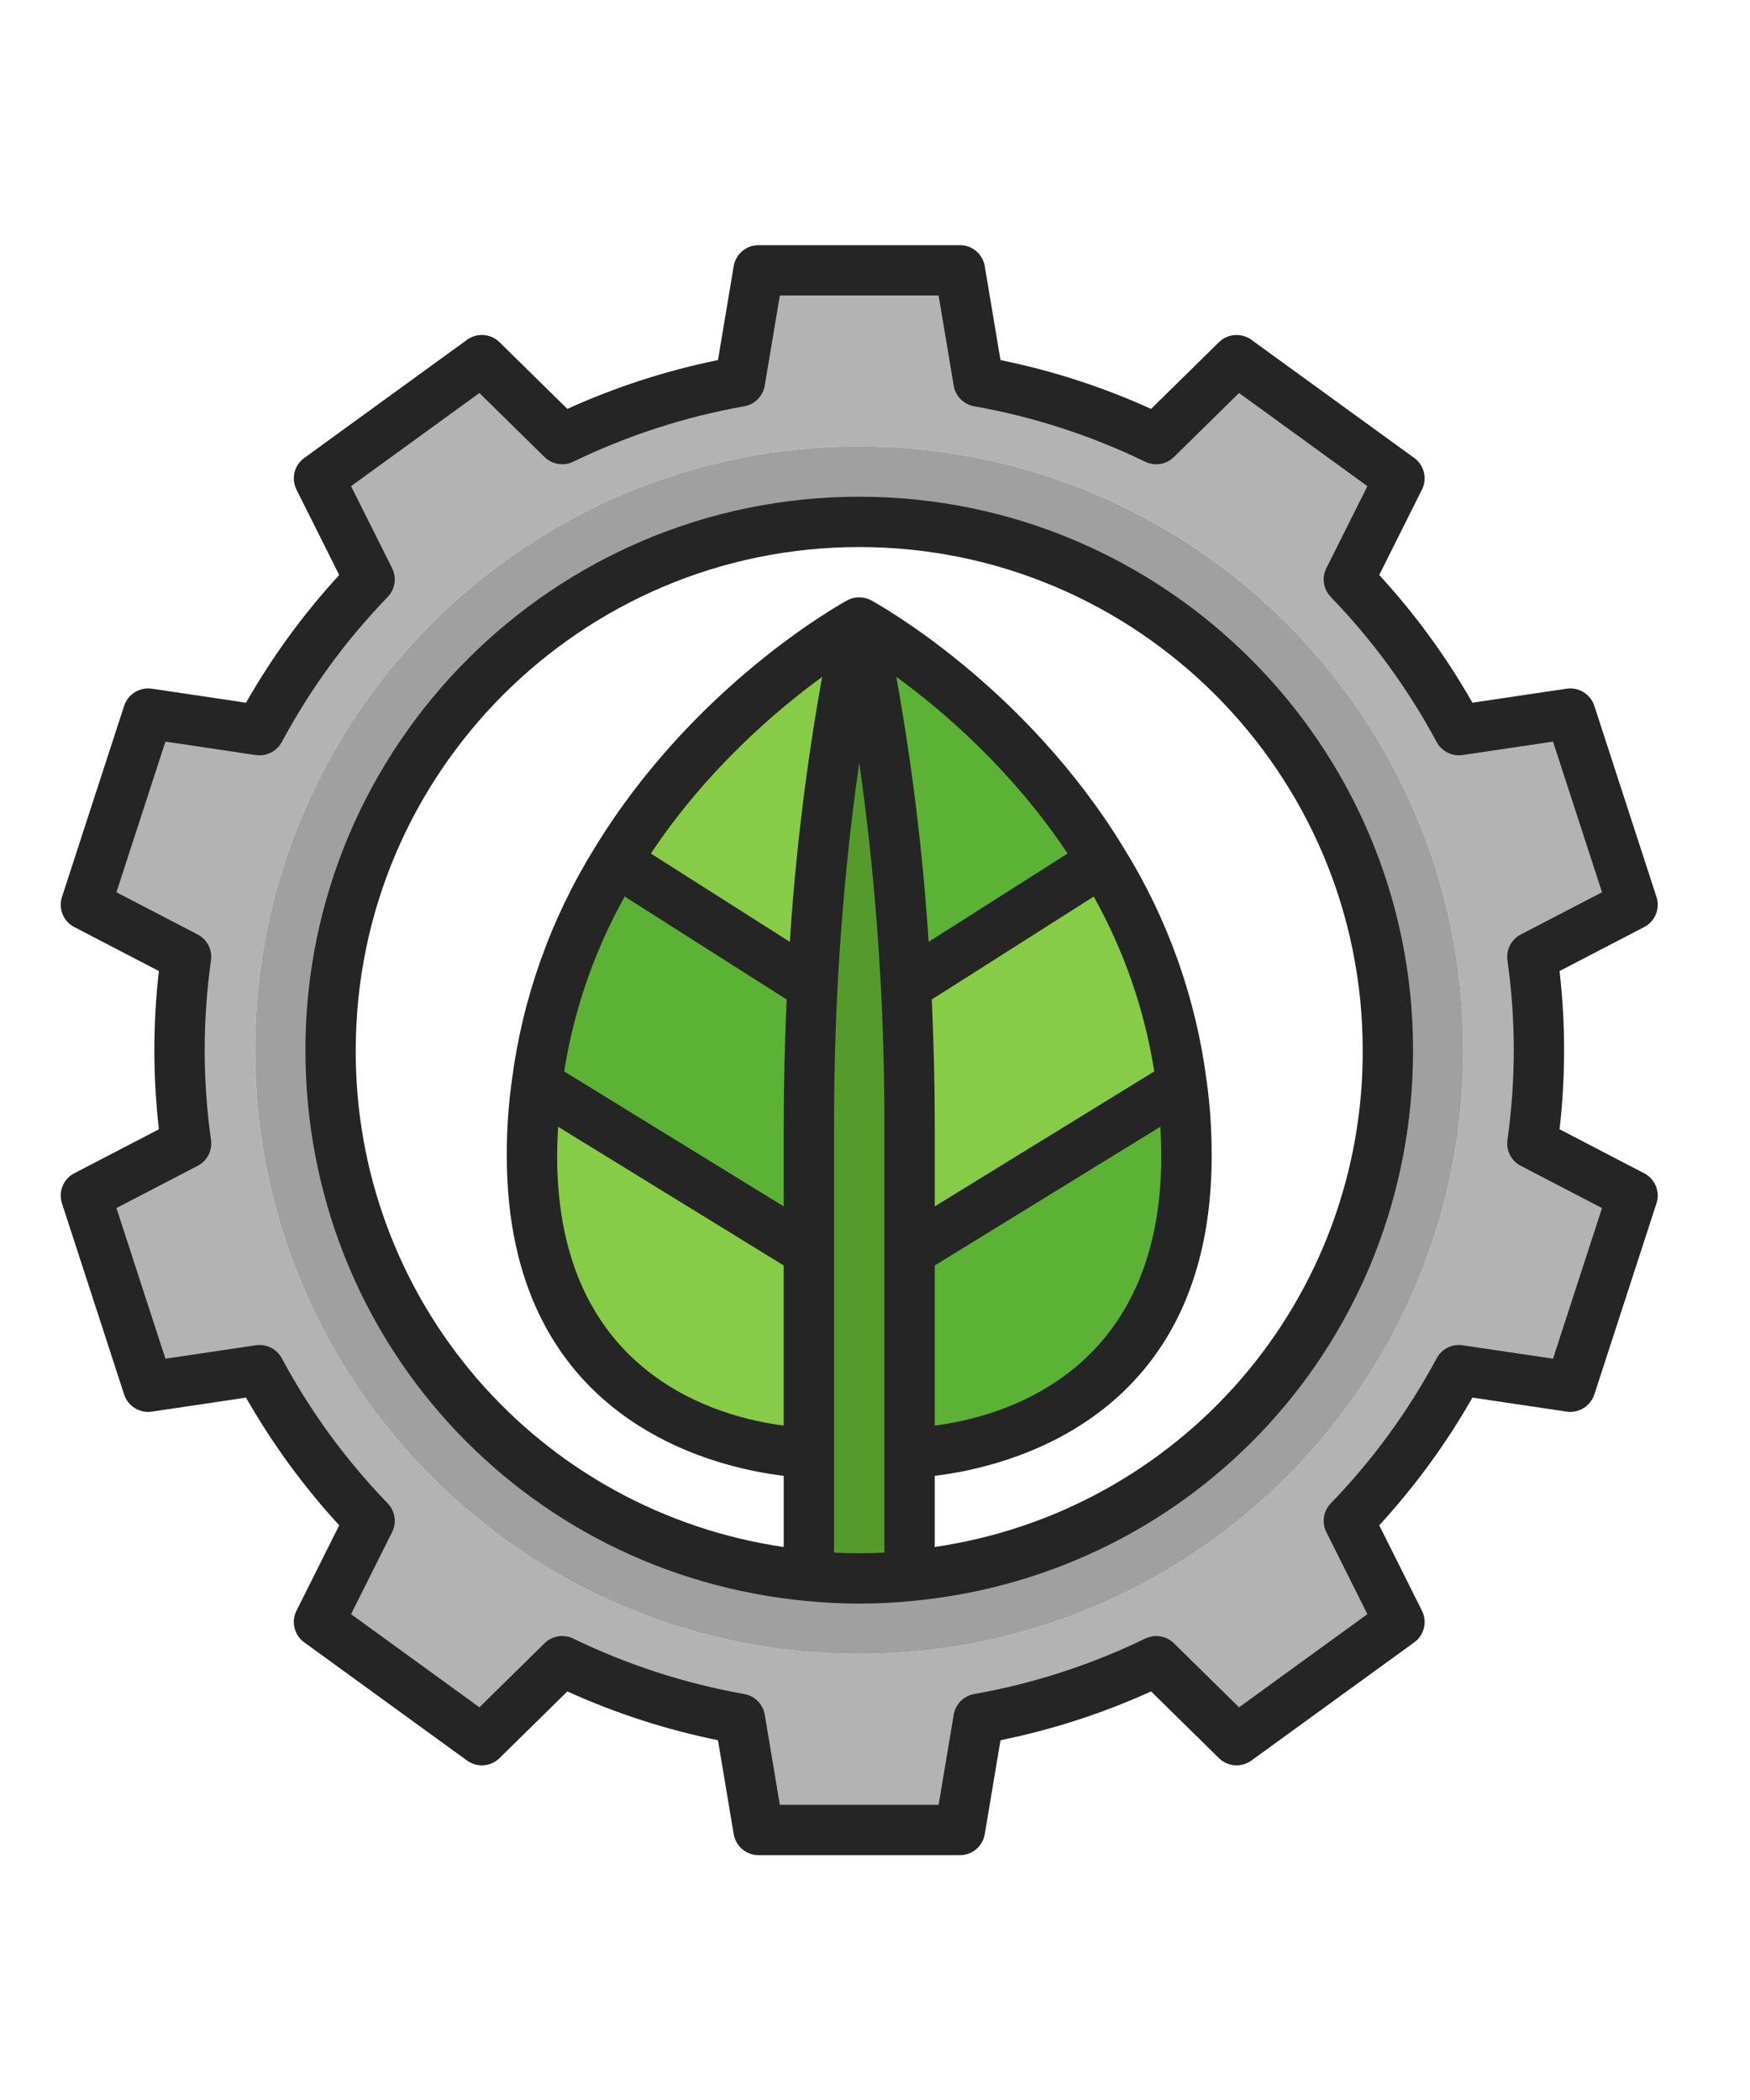 <?xml version="1.0" encoding="UTF-8"?> <svg xmlns="http://www.w3.org/2000/svg" xmlns:xlink="http://www.w3.org/1999/xlink" width="500" zoomAndPan="magnify" viewBox="0 0 375 450" height="600" preserveAspectRatio="xMidYMid meet" version="1.0"><defs><clipPath id="0202dc9e75"><path d="M 13 52.535 L 355.871 52.535 L 355.871 397.535 L 13 397.535 Z M 13 52.535 " clip-rule="nonzero"></path></clipPath></defs><path fill="#b3b3b3" d="M 329.766 225.035 C 329.762 218.336 329.297 211.668 328.363 205.035 L 349.832 193.875 L 336.508 152.906 L 312.613 156.465 C 306.254 144.609 298.395 133.848 289.039 124.176 L 299.883 102.504 L 264.98 77.168 L 247.773 94.098 C 235.648 88.223 222.953 84.109 209.688 81.75 L 205.699 57.926 L 162.543 57.926 L 158.551 81.75 C 145.285 84.109 132.59 88.223 120.469 94.098 L 103.258 77.168 L 68.359 102.504 L 79.199 124.176 C 69.848 133.848 61.988 144.609 55.629 156.465 L 31.73 152.906 L 18.406 193.875 L 39.875 205.035 C 37.996 218.367 37.996 231.699 39.875 245.035 L 18.406 256.191 L 31.73 297.16 L 55.629 293.602 C 61.988 305.457 69.848 316.223 79.199 325.895 L 68.359 347.562 L 103.258 372.898 L 120.469 355.973 C 132.59 361.844 145.285 365.961 158.551 368.316 L 162.543 392.145 L 205.699 392.145 L 209.688 368.316 C 222.953 365.961 235.648 361.844 247.773 355.973 L 264.98 372.898 L 299.883 347.562 L 289.039 325.895 C 298.395 316.223 306.254 305.457 312.613 293.602 L 336.508 297.16 L 349.832 256.191 L 328.363 245.035 C 329.297 238.398 329.762 231.734 329.766 225.035 Z M 184.121 354.41 C 112.621 354.41 54.656 296.484 54.656 225.035 C 54.656 153.582 112.621 95.66 184.121 95.66 C 255.621 95.66 313.582 153.582 313.582 225.035 C 313.582 296.484 255.621 354.41 184.121 354.41 Z M 184.121 354.41 " fill-opacity="1" fill-rule="nonzero"></path><path fill="#a0a0a0" d="M 184.121 95.66 C 112.621 95.66 54.656 153.582 54.656 225.035 C 54.656 296.484 112.621 354.41 184.121 354.41 C 255.621 354.41 313.582 296.484 313.582 225.035 C 313.582 153.582 255.621 95.66 184.121 95.66 Z M 194.91 337.699 C 187.715 338.418 180.523 338.418 173.332 337.699 C 170.945 337.469 168.57 337.168 166.203 336.789 C 163.836 336.41 161.48 335.957 159.145 335.426 C 156.805 334.898 154.488 334.297 152.188 333.621 C 149.887 332.945 147.609 332.199 145.359 331.379 C 143.105 330.559 140.883 329.668 138.688 328.707 C 136.488 327.746 134.328 326.719 132.195 325.621 C 130.066 324.523 127.973 323.359 125.914 322.125 C 123.859 320.895 121.844 319.602 119.871 318.242 C 117.895 316.883 115.965 315.465 114.082 313.984 C 112.199 312.5 110.363 310.961 108.574 309.363 C 106.789 307.766 105.055 306.113 103.375 304.406 C 101.691 302.699 100.066 300.941 98.5 299.129 C 96.93 297.32 95.418 295.461 93.965 293.555 C 92.516 291.648 91.125 289.699 89.797 287.703 C 88.469 285.707 87.207 283.672 86.008 281.598 C 84.812 279.523 83.68 277.414 82.617 275.266 C 81.551 273.121 80.555 270.941 79.629 268.734 C 78.703 266.523 77.848 264.285 77.066 262.023 C 76.281 259.758 75.57 257.473 74.934 255.164 C 74.293 252.855 73.73 250.527 73.238 248.184 C 72.746 245.836 72.332 243.48 71.992 241.109 C 71.648 238.738 71.387 236.359 71.195 233.969 C 71.004 231.582 70.891 229.191 70.855 226.793 C 70.816 224.398 70.855 222.004 70.969 219.613 C 71.082 217.219 71.273 214.832 71.539 212.453 C 71.805 210.07 72.145 207.703 72.562 205.344 C 72.98 202.984 73.469 200.641 74.035 198.312 C 74.602 195.984 75.238 193.676 75.949 191.391 C 76.664 189.102 77.445 186.84 78.301 184.602 C 79.156 182.363 80.082 180.156 81.078 177.977 C 82.074 175.797 83.141 173.652 84.273 171.539 C 85.406 169.43 86.602 167.355 87.867 165.32 C 89.129 163.285 90.457 161.293 91.848 159.34 C 93.238 157.391 94.691 155.484 96.203 153.625 C 97.715 151.766 99.281 149.957 100.91 148.195 C 102.535 146.438 104.215 144.73 105.953 143.078 C 107.688 141.426 109.473 139.828 111.309 138.289 C 113.145 136.75 115.027 135.27 116.957 133.848 C 118.891 132.426 120.863 131.07 122.879 129.773 C 124.895 128.48 126.953 127.25 129.047 126.086 C 131.141 124.922 133.27 123.824 135.438 122.793 C 137.602 121.766 139.797 120.805 142.02 119.914 C 144.246 119.023 146.496 118.207 148.773 117.457 C 151.051 116.711 153.352 116.035 155.672 115.434 C 157.992 114.832 160.328 114.305 162.684 113.852 C 165.035 113.398 167.402 113.02 169.781 112.719 C 172.16 112.414 174.543 112.188 176.938 112.035 C 179.328 111.883 181.723 111.805 184.121 111.805 C 186.516 111.805 188.914 111.883 191.305 112.035 C 193.695 112.188 196.082 112.414 198.461 112.719 C 200.836 113.02 203.203 113.398 205.559 113.852 C 207.91 114.305 210.25 114.832 212.57 115.434 C 214.891 116.035 217.188 116.711 219.465 117.457 C 221.742 118.207 223.996 119.023 226.219 119.914 C 228.445 120.805 230.641 121.766 232.805 122.793 C 234.969 123.824 237.098 124.922 239.195 126.086 C 241.289 127.25 243.344 128.48 245.359 129.773 C 247.379 131.07 249.352 132.426 251.281 133.848 C 253.211 135.27 255.094 136.75 256.934 138.289 C 258.77 139.828 260.555 141.426 262.289 143.078 C 264.023 144.73 265.703 146.438 267.332 148.195 C 268.957 149.957 270.527 151.766 272.039 153.625 C 273.551 155.484 275 157.391 276.391 159.34 C 277.781 161.293 279.109 163.285 280.375 165.32 C 281.637 167.355 282.836 169.43 283.969 171.539 C 285.102 173.652 286.164 175.797 287.16 177.977 C 288.156 180.156 289.082 182.363 289.938 184.602 C 290.793 186.84 291.578 189.102 292.289 191.391 C 293 193.676 293.641 195.984 294.207 198.312 C 294.77 200.641 295.262 202.984 295.68 205.344 C 296.094 207.703 296.438 210.07 296.703 212.453 C 296.969 214.832 297.156 217.219 297.273 219.613 C 297.387 222.004 297.426 224.398 297.387 226.797 C 297.348 229.191 297.234 231.582 297.047 233.969 C 296.855 236.359 296.59 238.738 296.25 241.109 C 295.91 243.48 295.492 245.836 295.004 248.184 C 294.512 250.527 293.945 252.855 293.309 255.164 C 292.668 257.473 291.957 259.758 291.176 262.023 C 290.391 264.285 289.535 266.523 288.609 268.734 C 287.684 270.941 286.688 273.121 285.625 275.266 C 284.562 277.414 283.43 279.523 282.23 281.598 C 281.031 283.672 279.77 285.707 278.441 287.703 C 277.113 289.699 275.727 291.648 274.273 293.555 C 272.82 295.461 271.312 297.32 269.742 299.129 C 268.172 300.941 266.547 302.699 264.867 304.406 C 263.184 306.113 261.449 307.766 259.664 309.363 C 257.879 310.961 256.043 312.5 254.16 313.984 C 252.273 315.465 250.344 316.883 248.371 318.242 C 246.398 319.602 244.383 320.895 242.324 322.125 C 240.27 323.359 238.176 324.523 236.043 325.621 C 233.914 326.719 231.75 327.746 229.555 328.707 C 227.359 329.668 225.137 330.559 222.883 331.379 C 220.629 332.199 218.355 332.945 216.055 333.621 C 213.754 334.297 211.434 334.898 209.098 335.426 C 206.758 335.953 204.406 336.41 202.039 336.789 C 199.672 337.168 197.297 337.469 194.91 337.699 Z M 194.91 337.699 " fill-opacity="1" fill-rule="nonzero"></path><path fill="#5bb234" d="M 253.223 232.312 C 253.926 237.426 254.266 242.566 254.246 247.73 C 254.246 311.285 194.91 311.285 194.91 311.285 L 194.91 268.16 Z M 253.223 232.312 " fill-opacity="1" fill-rule="nonzero"></path><path fill="#87cc46" d="M 173.332 268.16 L 173.332 311.285 C 173.332 311.285 113.996 311.285 113.996 247.73 C 113.973 242.566 114.316 237.426 115.02 232.312 Z M 173.332 268.16 " fill-opacity="1" fill-rule="nonzero"></path><path fill="#5bb234" d="M 236.23 184.551 L 194.152 211.289 C 191.672 163.582 184.121 133.395 184.121 133.395 C 184.121 133.395 215.461 150.43 236.23 184.551 Z M 236.23 184.551 " fill-opacity="1" fill-rule="nonzero"></path><path fill="#87cc46" d="M 253.223 232.312 L 194.91 268.16 L 194.91 241.207 C 194.91 230.641 194.641 220.613 194.152 211.289 L 236.23 184.551 C 240.738 191.812 244.426 199.469 247.289 207.52 C 250.152 215.57 252.133 223.836 253.223 232.312 Z M 253.223 232.312 " fill-opacity="1" fill-rule="nonzero"></path><path fill="#549b2c" d="M 194.152 211.289 C 194.641 220.613 194.91 230.641 194.91 241.207 L 194.91 337.699 C 187.715 338.418 180.523 338.418 173.332 337.699 L 173.332 241.207 C 173.332 230.641 173.602 220.613 174.086 211.289 C 176.566 163.582 184.121 133.395 184.121 133.395 C 184.121 133.395 191.672 163.582 194.152 211.289 Z M 194.152 211.289 " fill-opacity="1" fill-rule="nonzero"></path><path fill="#5bb234" d="M 132.012 184.551 L 174.086 211.289 C 173.602 220.613 173.332 230.641 173.332 241.207 L 173.332 268.16 L 115.02 232.312 C 116.109 223.836 118.086 215.57 120.953 207.52 C 123.816 199.469 127.504 191.812 132.012 184.551 Z M 132.012 184.551 " fill-opacity="1" fill-rule="nonzero"></path><path fill="#87cc46" d="M 184.121 133.395 C 184.121 133.395 176.566 163.582 174.086 211.289 L 132.012 184.551 C 152.777 150.43 184.121 133.395 184.121 133.395 Z M 184.121 133.395 " fill-opacity="1" fill-rule="nonzero"></path><path fill="#252525" d="M 184.121 106.441 C 118.684 106.441 65.445 159.641 65.445 225.035 C 65.445 286.574 111.598 337.312 172.801 343.066 C 180.336 343.816 187.875 343.816 195.414 343.07 C 256.633 337.328 302.797 286.586 302.797 225.035 C 302.797 159.641 249.559 106.441 184.121 106.441 Z M 248.852 247.73 C 248.852 294.715 214.027 303.742 200.305 305.477 L 200.305 271.172 L 248.648 241.445 C 248.762 243.488 248.852 245.547 248.852 247.73 Z M 200.305 258.512 L 200.305 241.207 C 200.305 231.973 200.066 222.93 199.664 214.176 L 234.375 192.117 C 240.91 203.844 245.234 216.336 247.344 229.59 Z M 198.992 201.824 C 197.762 182.762 195.449 163.832 192.062 145.031 C 201.863 152.164 216.723 164.809 228.773 182.898 Z M 169.25 201.824 L 139.469 182.902 C 151.484 164.867 166.359 152.203 176.176 145.051 C 172.789 163.848 170.48 182.773 169.25 201.828 Z M 133.867 192.117 L 168.574 214.176 C 168.176 222.934 167.938 231.977 167.938 241.207 L 167.938 258.512 L 120.891 229.59 C 123.004 216.332 127.328 203.844 133.867 192.117 Z M 119.59 241.445 L 167.938 271.172 L 167.938 305.477 C 154.215 303.742 119.387 294.715 119.387 247.73 C 119.387 245.551 119.477 243.492 119.59 241.445 Z M 178.727 332.707 L 178.727 241.207 C 178.727 231.062 178.98 221.09 179.473 211.566 C 180.469 192.43 182.305 176.086 184.121 163.457 C 185.941 176.074 187.77 192.41 188.766 211.566 C 189.262 221.09 189.516 231.062 189.516 241.207 L 189.516 332.707 C 185.918 332.887 182.32 332.887 178.727 332.707 Z M 200.305 331.5 L 200.305 316.25 C 215.828 314.379 259.641 304.102 259.641 247.727 C 259.668 242.34 259.309 236.977 258.57 231.641 C 257.434 222.789 255.367 214.156 252.379 205.746 C 249.387 197.336 245.543 189.336 240.836 181.75 C 219.555 146.789 188.027 129.383 186.691 128.652 C 185.891 128.215 185.031 127.996 184.117 127.996 C 183.203 127.996 182.344 128.215 181.539 128.652 C 180.207 129.379 148.68 146.789 127.402 181.738 C 122.703 189.312 118.859 197.301 115.875 205.695 C 112.887 214.094 110.82 222.711 109.68 231.551 C 108.934 236.918 108.574 242.309 108.602 247.73 C 108.602 304.102 152.414 314.379 167.938 316.25 L 167.938 331.5 C 166.355 331.27 164.781 331.004 163.215 330.703 C 161.645 330.402 160.086 330.066 158.531 329.695 C 156.977 329.324 155.434 328.918 153.898 328.48 C 152.363 328.039 150.836 327.566 149.324 327.059 C 147.809 326.551 146.305 326.008 144.816 325.434 C 143.328 324.859 141.852 324.25 140.387 323.609 C 138.926 322.969 137.477 322.297 136.043 321.59 C 134.609 320.887 133.195 320.148 131.797 319.379 C 130.395 318.609 129.012 317.812 127.648 316.98 C 126.285 316.148 124.941 315.289 123.617 314.398 C 122.289 313.508 120.984 312.59 119.699 311.641 C 118.418 310.691 117.152 309.715 115.914 308.707 C 114.672 307.703 113.457 306.672 112.262 305.613 C 111.066 304.551 109.895 303.465 108.75 302.355 C 107.605 301.242 106.484 300.105 105.391 298.941 C 104.293 297.781 103.227 296.594 102.184 295.387 C 101.141 294.176 100.129 292.945 99.141 291.688 C 98.152 290.434 97.195 289.156 96.266 287.859 C 95.336 286.562 94.434 285.242 93.566 283.906 C 92.695 282.566 91.852 281.211 91.043 279.836 C 90.234 278.461 89.453 277.066 88.707 275.656 C 87.957 274.246 87.242 272.82 86.559 271.379 C 85.875 269.934 85.223 268.477 84.605 267.008 C 83.984 265.535 83.398 264.051 82.848 262.555 C 82.297 261.055 81.777 259.547 81.293 258.023 C 80.809 256.504 80.355 254.973 79.941 253.434 C 79.523 251.891 79.141 250.344 78.793 248.785 C 78.449 247.227 78.137 245.66 77.859 244.09 C 77.582 242.52 77.34 240.941 77.133 239.359 C 76.926 237.773 76.754 236.188 76.621 234.598 C 76.484 233.008 76.383 231.414 76.32 229.82 C 76.254 228.227 76.227 226.629 76.234 225.035 C 76.234 165.586 124.629 117.223 184.121 117.223 C 243.609 117.223 292.008 165.586 292.008 225.035 C 292.012 226.629 291.984 228.227 291.922 229.82 C 291.855 231.414 291.754 233.008 291.621 234.598 C 291.484 236.188 291.312 237.773 291.105 239.355 C 290.898 240.941 290.656 242.516 290.379 244.09 C 290.102 245.66 289.789 247.227 289.441 248.785 C 289.098 250.34 288.715 251.891 288.297 253.43 C 287.883 254.973 287.43 256.504 286.945 258.023 C 286.461 259.543 285.941 261.055 285.391 262.551 C 284.836 264.047 284.25 265.531 283.633 267.004 C 283.012 268.477 282.363 269.934 281.68 271.375 C 280.992 272.816 280.277 274.242 279.531 275.652 C 278.781 277.062 278.004 278.457 277.191 279.832 C 276.383 281.207 275.543 282.566 274.672 283.902 C 273.801 285.242 272.902 286.559 271.973 287.855 C 271.043 289.152 270.082 290.43 269.098 291.684 C 268.109 292.941 267.094 294.172 266.055 295.383 C 265.012 296.594 263.941 297.777 262.848 298.941 C 261.754 300.102 260.633 301.238 259.488 302.352 C 258.34 303.461 257.172 304.547 255.977 305.609 C 254.781 306.668 253.562 307.699 252.324 308.703 C 251.082 309.711 249.82 310.688 248.535 311.637 C 247.254 312.586 245.949 313.504 244.621 314.395 C 243.297 315.285 241.953 316.148 240.59 316.977 C 239.223 317.809 237.844 318.605 236.441 319.375 C 235.043 320.145 233.629 320.883 232.195 321.586 C 230.762 322.293 229.312 322.965 227.852 323.609 C 226.391 324.25 224.914 324.855 223.422 325.43 C 221.934 326.008 220.43 326.547 218.918 327.055 C 217.402 327.562 215.879 328.039 214.344 328.477 C 212.809 328.918 211.262 329.324 209.711 329.691 C 208.156 330.062 206.594 330.398 205.027 330.699 C 203.457 331.004 201.883 331.27 200.305 331.5 Z M 200.305 331.5 " fill-opacity="1" fill-rule="nonzero"></path><g clip-path="url(#0202dc9e75)"><path fill="#252525" d="M 352.324 251.414 L 334.191 241.984 C 335.488 230.684 335.488 219.383 334.191 208.082 L 352.324 198.656 C 352.891 198.359 353.387 197.98 353.816 197.508 C 354.25 197.039 354.586 196.508 354.824 195.918 C 355.066 195.328 355.199 194.715 355.223 194.078 C 355.246 193.438 355.16 192.816 354.961 192.211 L 341.641 151.242 C 341.441 150.637 341.145 150.086 340.75 149.586 C 340.355 149.082 339.887 148.664 339.344 148.332 C 338.805 147.996 338.219 147.762 337.598 147.633 C 336.973 147.504 336.344 147.484 335.715 147.574 L 315.523 150.578 C 309.895 140.707 303.238 131.586 295.551 123.215 L 304.707 104.91 C 304.992 104.34 305.172 103.738 305.242 103.102 C 305.312 102.469 305.273 101.84 305.121 101.223 C 304.973 100.602 304.719 100.027 304.363 99.496 C 304.008 98.965 303.57 98.512 303.055 98.137 L 268.152 72.809 C 267.637 72.434 267.07 72.16 266.457 71.988 C 265.844 71.812 265.219 71.75 264.582 71.797 C 263.945 71.844 263.336 72 262.754 72.266 C 262.172 72.527 261.656 72.883 261.199 73.328 L 246.664 87.621 C 236.301 82.922 225.543 79.438 214.391 77.16 L 211.02 57.035 C 210.914 56.406 210.703 55.816 210.387 55.262 C 210.07 54.707 209.672 54.223 209.184 53.809 C 208.695 53.398 208.152 53.082 207.555 52.863 C 206.953 52.645 206.336 52.535 205.699 52.535 L 162.543 52.535 C 161.906 52.535 161.285 52.645 160.688 52.863 C 160.086 53.082 159.543 53.398 159.059 53.809 C 158.57 54.223 158.168 54.707 157.852 55.262 C 157.539 55.816 157.328 56.406 157.223 57.035 L 153.852 77.16 C 142.699 79.438 131.941 82.922 121.574 87.621 L 107.039 73.328 C 106.586 72.879 106.066 72.523 105.488 72.262 C 104.906 71.996 104.297 71.84 103.66 71.793 C 103.023 71.746 102.398 71.809 101.785 71.984 C 101.168 72.156 100.605 72.434 100.086 72.809 L 65.188 98.141 C 64.672 98.516 64.234 98.969 63.879 99.496 C 63.523 100.027 63.27 100.602 63.117 101.223 C 62.965 101.844 62.926 102.473 62.996 103.105 C 63.07 103.738 63.246 104.344 63.531 104.914 L 72.688 123.219 C 65.004 131.59 58.348 140.711 52.719 150.582 L 32.527 147.574 C 31.895 147.484 31.27 147.504 30.645 147.633 C 30.02 147.762 29.438 147.996 28.895 148.332 C 28.352 148.668 27.883 149.086 27.488 149.586 C 27.094 150.086 26.801 150.641 26.602 151.246 L 13.277 192.215 C 13.082 192.82 12.992 193.441 13.016 194.078 C 13.039 194.715 13.172 195.328 13.414 195.918 C 13.656 196.508 13.992 197.039 14.422 197.512 C 14.852 197.98 15.352 198.363 15.918 198.656 L 34.051 208.086 C 32.754 219.387 32.754 230.688 34.051 241.988 L 15.918 251.414 C 15.352 251.707 14.852 252.09 14.422 252.559 C 13.992 253.031 13.656 253.562 13.414 254.152 C 13.172 254.742 13.039 255.355 13.016 255.992 C 12.992 256.629 13.082 257.25 13.277 257.855 L 26.602 298.824 C 26.797 299.43 27.094 299.984 27.488 300.484 C 27.883 300.988 28.352 301.406 28.895 301.742 C 29.434 302.078 30.02 302.309 30.645 302.438 C 31.27 302.57 31.895 302.586 32.527 302.496 L 52.719 299.488 C 58.348 309.359 65.004 318.48 72.688 326.848 L 63.531 345.156 C 63.246 345.727 63.07 346.328 62.996 346.965 C 62.926 347.598 62.965 348.227 63.117 348.844 C 63.27 349.465 63.523 350.039 63.879 350.57 C 64.234 351.102 64.672 351.555 65.188 351.93 L 100.086 377.262 C 100.605 377.637 101.168 377.91 101.785 378.086 C 102.398 378.258 103.023 378.324 103.66 378.273 C 104.297 378.227 104.906 378.07 105.488 377.809 C 106.066 377.543 106.586 377.188 107.039 376.742 L 121.574 362.449 C 131.941 367.145 142.699 370.633 153.852 372.906 L 157.223 393.031 C 157.328 393.66 157.539 394.254 157.852 394.809 C 158.168 395.363 158.57 395.848 159.059 396.258 C 159.543 396.668 160.086 396.984 160.688 397.203 C 161.285 397.426 161.906 397.535 162.543 397.535 L 205.699 397.535 C 206.336 397.535 206.953 397.426 207.555 397.203 C 208.152 396.984 208.695 396.668 209.184 396.258 C 209.672 395.848 210.07 395.363 210.387 394.809 C 210.703 394.254 210.914 393.66 211.02 393.031 L 214.391 372.906 C 225.543 370.633 236.301 367.145 246.664 362.449 L 261.199 376.742 C 261.656 377.188 262.172 377.543 262.754 377.805 C 263.336 378.07 263.945 378.227 264.582 378.273 C 265.219 378.32 265.844 378.258 266.457 378.082 C 267.07 377.91 267.637 377.637 268.152 377.262 L 303.055 351.93 C 303.57 351.555 304.008 351.102 304.363 350.57 C 304.719 350.039 304.973 349.465 305.121 348.844 C 305.273 348.227 305.312 347.598 305.242 346.965 C 305.172 346.328 304.992 345.727 304.707 345.156 L 295.551 326.848 C 303.238 318.477 309.895 309.355 315.523 299.484 L 335.715 302.492 C 336.344 302.582 336.973 302.562 337.598 302.434 C 338.223 302.305 338.805 302.07 339.348 301.738 C 339.887 301.402 340.355 300.984 340.75 300.48 C 341.145 299.98 341.441 299.43 341.641 298.824 L 354.961 257.855 C 355.16 257.246 355.246 256.625 355.223 255.988 C 355.199 255.352 355.066 254.738 354.824 254.148 C 354.582 253.559 354.246 253.031 353.816 252.559 C 353.387 252.09 352.891 251.707 352.324 251.414 Z M 332.789 291.152 L 313.41 288.27 C 312.859 288.188 312.312 288.191 311.762 288.281 C 311.215 288.371 310.691 288.539 310.195 288.785 C 309.699 289.035 309.254 289.355 308.855 289.742 C 308.457 290.129 308.125 290.566 307.863 291.055 C 301.734 302.465 294.168 312.832 285.164 322.148 C 284.777 322.551 284.457 323 284.211 323.5 C 283.961 324 283.793 324.523 283.711 325.074 C 283.625 325.625 283.625 326.18 283.711 326.73 C 283.797 327.281 283.965 327.805 284.215 328.305 L 293.012 345.891 L 265.508 365.852 L 251.551 352.129 C 251.156 351.742 250.711 351.422 250.215 351.168 C 249.719 350.918 249.195 350.746 248.645 350.656 C 248.098 350.566 247.547 350.559 246.996 350.637 C 246.449 350.719 245.922 350.879 245.422 351.117 C 233.746 356.773 221.52 360.738 208.746 363.012 C 208.195 363.109 207.676 363.285 207.184 363.547 C 206.691 363.805 206.246 364.129 205.855 364.527 C 205.465 364.922 205.141 365.367 204.887 365.863 C 204.633 366.355 204.461 366.879 204.367 367.426 L 201.133 386.754 L 167.109 386.754 L 163.875 367.426 C 163.781 366.879 163.609 366.355 163.355 365.863 C 163.102 365.367 162.777 364.922 162.387 364.527 C 161.992 364.129 161.551 363.805 161.059 363.547 C 160.566 363.285 160.043 363.109 159.496 363.012 C 146.723 360.738 134.496 356.773 122.82 351.117 C 122.32 350.875 121.793 350.715 121.242 350.637 C 120.691 350.555 120.145 350.562 119.594 350.652 C 119.047 350.742 118.523 350.914 118.027 351.164 C 117.531 351.418 117.086 351.738 116.688 352.129 L 102.734 365.852 L 75.227 345.891 L 84.027 328.305 C 84.273 327.805 84.441 327.281 84.527 326.73 C 84.617 326.18 84.617 325.629 84.531 325.078 C 84.445 324.523 84.281 324 84.031 323.5 C 83.781 323 83.465 322.551 83.078 322.148 C 74.074 312.832 66.508 302.465 60.379 291.055 C 60.113 290.566 59.785 290.129 59.387 289.742 C 58.988 289.355 58.539 289.035 58.043 288.785 C 57.547 288.539 57.027 288.367 56.477 288.281 C 55.93 288.191 55.379 288.188 54.832 288.27 L 35.449 291.152 L 24.949 258.867 L 42.367 249.812 C 42.859 249.555 43.305 249.23 43.699 248.836 C 44.09 248.441 44.414 247.996 44.672 247.504 C 44.926 247.008 45.098 246.484 45.191 245.938 C 45.285 245.387 45.293 244.84 45.215 244.289 C 43.41 231.449 43.41 218.613 45.215 205.773 C 45.293 205.223 45.285 204.672 45.191 204.125 C 45.098 203.578 44.926 203.055 44.668 202.562 C 44.414 202.066 44.09 201.621 43.695 201.227 C 43.305 200.836 42.859 200.508 42.367 200.254 L 24.949 191.199 L 35.449 158.914 L 54.832 161.801 C 55.379 161.879 55.93 161.875 56.477 161.785 C 57.023 161.699 57.547 161.527 58.043 161.281 C 58.539 161.031 58.984 160.711 59.383 160.328 C 59.781 159.941 60.113 159.504 60.379 159.016 C 66.508 147.602 74.074 137.238 83.078 127.918 C 83.465 127.52 83.781 127.066 84.031 126.57 C 84.281 126.07 84.445 125.543 84.531 124.992 C 84.617 124.441 84.617 123.891 84.527 123.34 C 84.441 122.789 84.273 122.262 84.027 121.766 L 75.227 104.176 L 102.734 84.215 L 116.688 97.938 C 117.086 98.328 117.531 98.648 118.027 98.898 C 118.523 99.148 119.047 99.32 119.594 99.41 C 120.145 99.5 120.691 99.508 121.242 99.43 C 121.793 99.348 122.32 99.191 122.82 98.949 C 134.496 93.293 146.719 89.328 159.496 87.059 C 160.043 86.961 160.562 86.781 161.059 86.523 C 161.551 86.266 161.992 85.938 162.383 85.543 C 162.777 85.148 163.098 84.703 163.352 84.207 C 163.605 83.711 163.781 83.191 163.871 82.641 L 167.109 63.316 L 201.129 63.316 L 204.367 82.641 C 204.457 83.191 204.633 83.711 204.887 84.207 C 205.141 84.703 205.461 85.148 205.855 85.543 C 206.246 85.938 206.688 86.266 207.184 86.523 C 207.676 86.781 208.195 86.961 208.742 87.059 C 221.52 89.328 233.742 93.293 245.418 98.949 C 245.918 99.191 246.445 99.352 246.996 99.434 C 247.547 99.512 248.098 99.508 248.645 99.418 C 249.195 99.324 249.719 99.156 250.211 98.902 C 250.707 98.648 251.156 98.328 251.551 97.938 L 265.508 84.215 L 293.012 104.176 L 284.215 121.766 C 283.965 122.262 283.797 122.789 283.711 123.34 C 283.625 123.891 283.621 124.441 283.707 124.992 C 283.793 125.543 283.961 126.066 284.207 126.566 C 284.457 127.066 284.773 127.516 285.16 127.918 C 294.164 137.234 301.73 147.602 307.859 159.016 C 308.125 159.5 308.457 159.938 308.855 160.324 C 309.254 160.711 309.699 161.027 310.195 161.277 C 310.691 161.527 311.215 161.695 311.762 161.785 C 312.309 161.871 312.859 161.879 313.406 161.797 L 332.789 158.914 L 343.289 191.199 L 325.871 200.254 C 325.379 200.512 324.934 200.836 324.543 201.23 C 324.148 201.625 323.824 202.07 323.57 202.562 C 323.316 203.059 323.141 203.582 323.047 204.129 C 322.953 204.676 322.945 205.227 323.023 205.777 C 324.832 218.613 324.832 231.453 323.023 244.289 C 322.945 244.844 322.953 245.391 323.047 245.941 C 323.141 246.488 323.316 247.012 323.57 247.508 C 323.824 248 324.148 248.445 324.543 248.84 C 324.938 249.234 325.379 249.559 325.875 249.816 L 343.289 258.871 Z M 332.789 291.152 " fill-opacity="1" fill-rule="nonzero"></path></g></svg> 